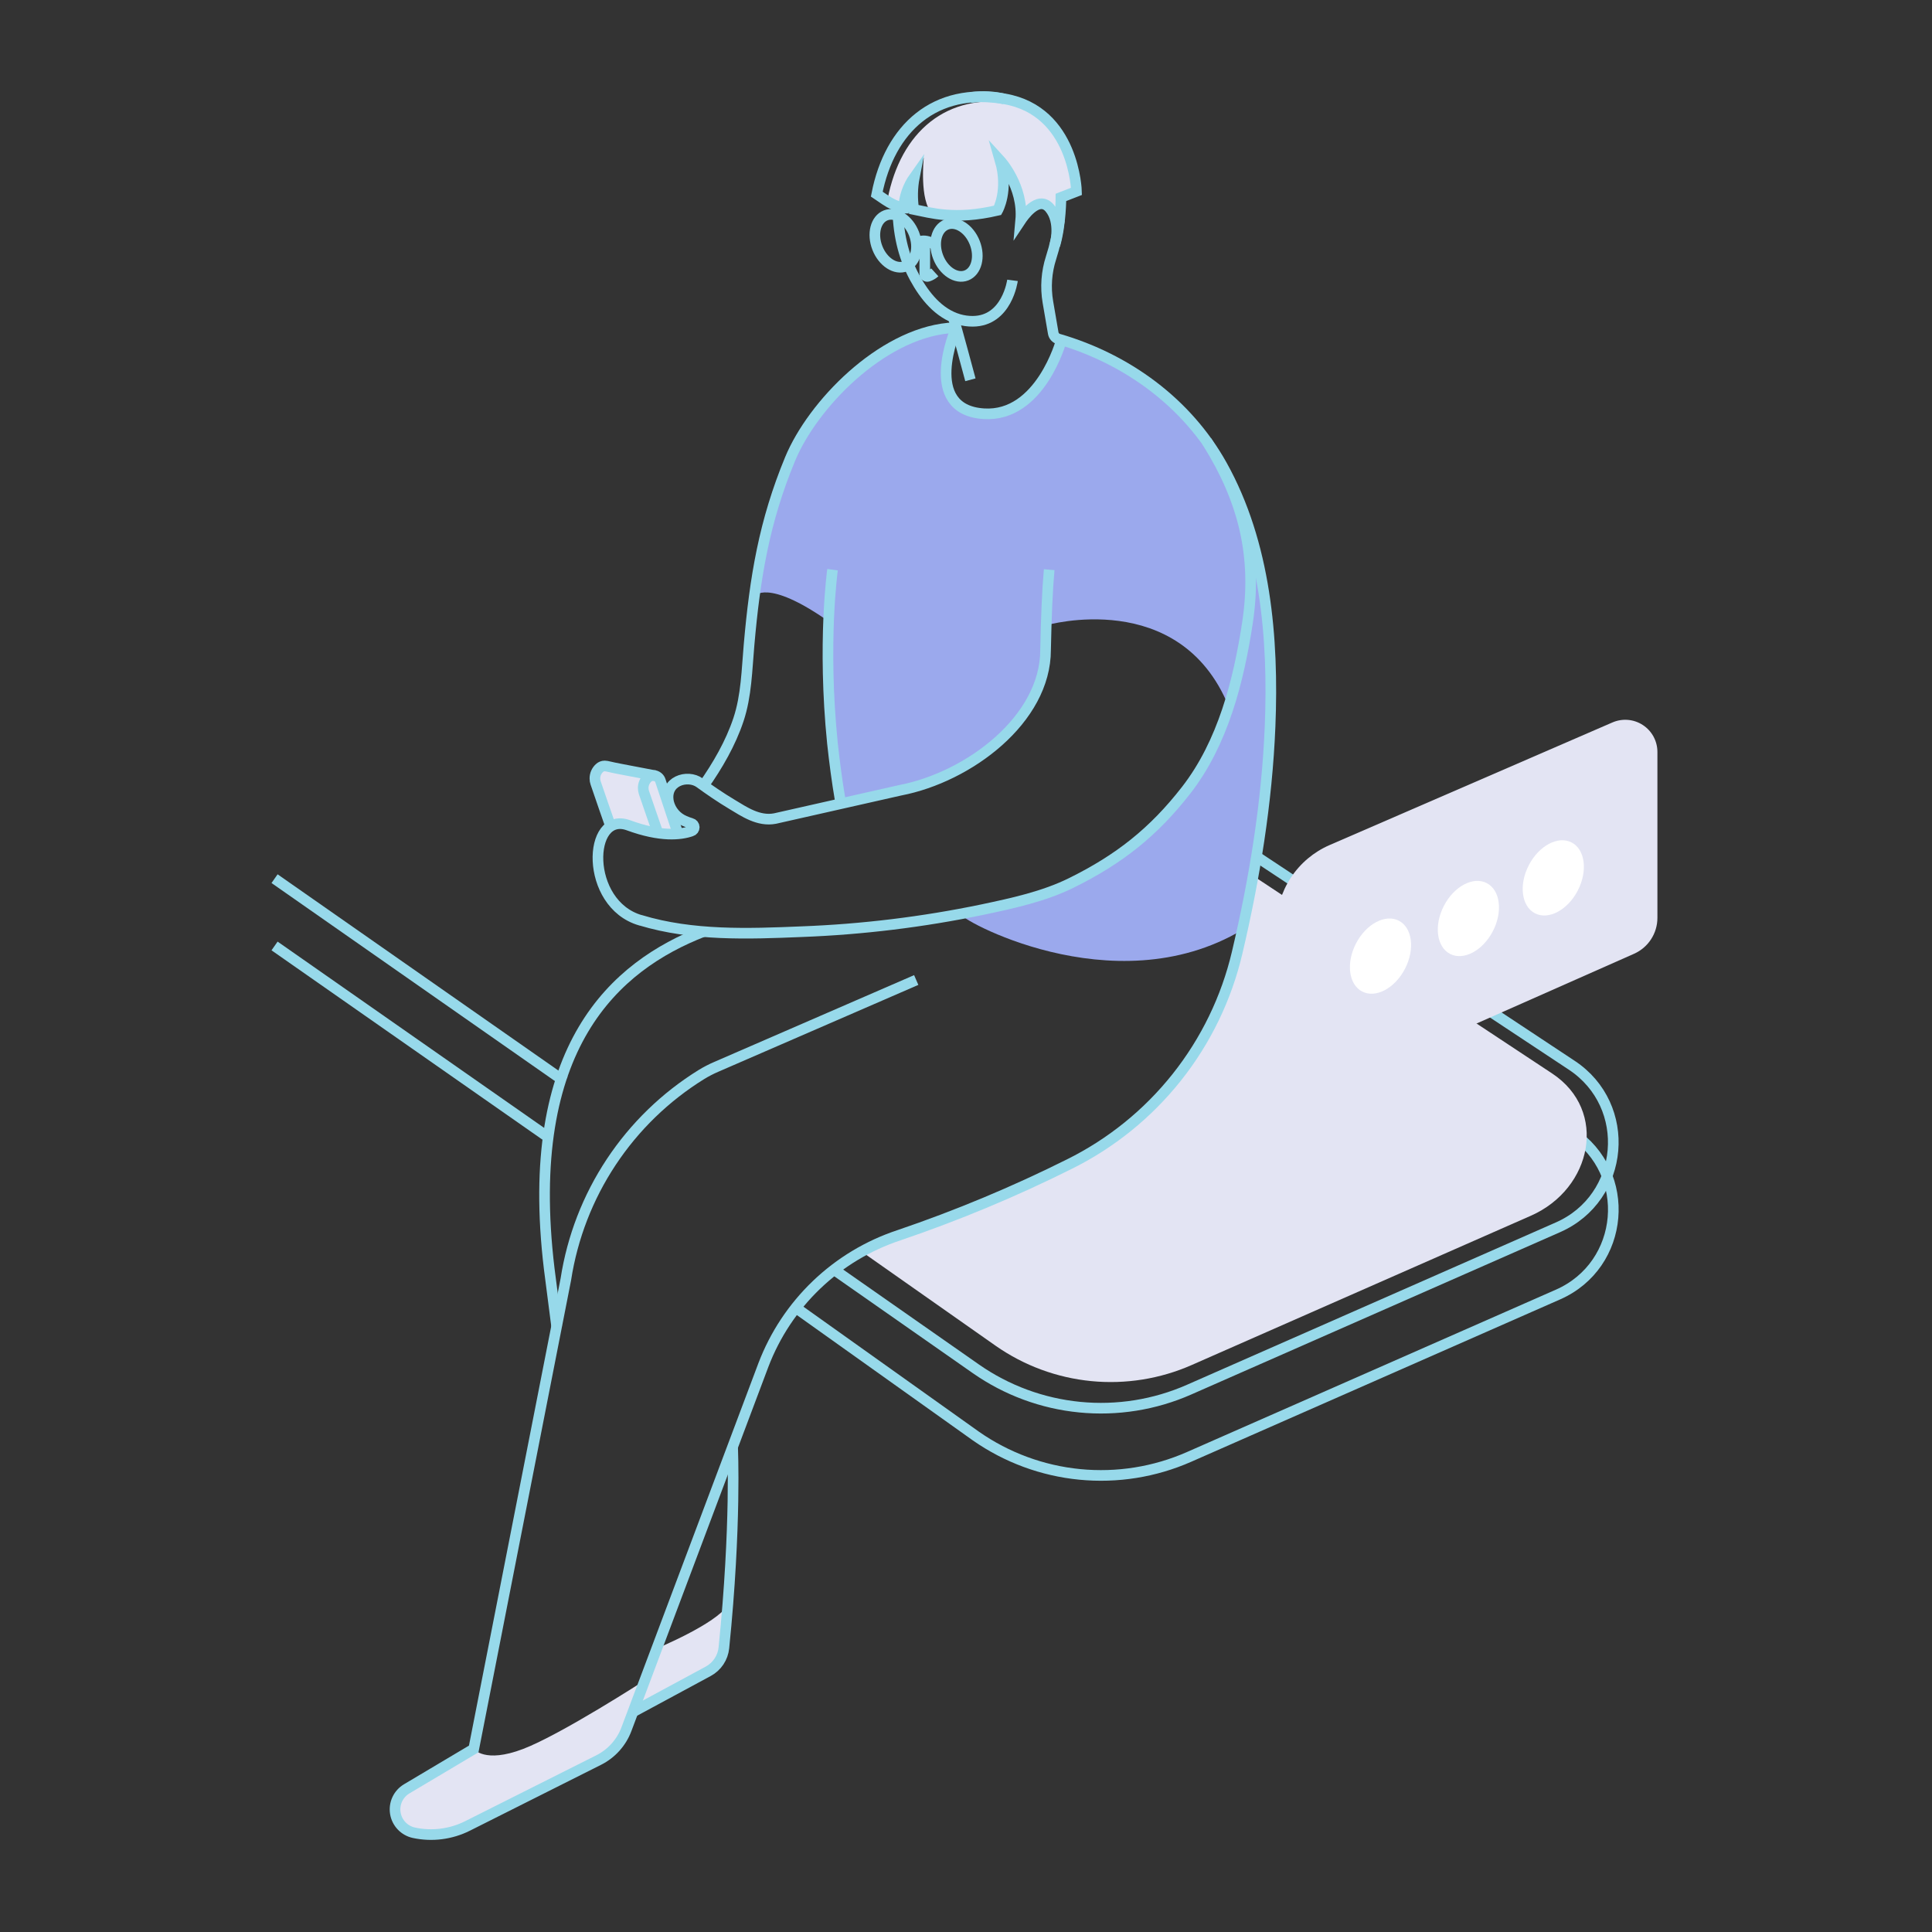 <svg width="384" height="384" viewBox="0 0 384 384" fill="none" xmlns="http://www.w3.org/2000/svg">
<rect x="0" y="0" width="384" height="384" fill="#333333" stroke="none"/>
<path d="M246.916 184.821C221.123 200.181 189.658 182.083 191.136 181.768C239.897 171.166 244.205 140.404 244.205 140.404C234.471 116.619 207.936 124.276 207.936 124.276C207.168 158.03 166.994 159.93 166.994 159.93C164.414 148.979 164.556 123.408 164.556 123.408C152.379 114.895 149.914 118.508 149.914 118.508C153.754 84.716 169.218 73.822 169.218 73.822C171.794 71.422 183.311 66.027 189.224 65.328L189.435 66.265C189.435 66.265 183.456 81.195 194.915 82.178C204.557 83.023 210.037 71.153 211.531 67.386C224.068 71.272 236.034 79.97 243.994 94.6C262.825 129.214 246.916 184.821 246.916 184.821Z" fill="#9BA9ED"/>
<path d="M249.728 170.256L312.401 211.728C324.554 219.769 322.991 238.07 309.663 243.934L236.319 276.213C229.498 279.214 222.019 280.409 214.603 279.684C207.186 278.958 200.081 276.336 193.971 272.07L165.805 252.378" stroke="#97D9EA" stroke-width="2.114" stroke-miterlimit="10"/>
<path d="M249.721 183.628L247.613 182.23L312.405 225.093C324.559 233.134 322.996 251.435 309.667 257.299L236.323 289.578C229.502 292.579 222.024 293.774 214.607 293.048C207.191 292.323 200.086 289.701 193.976 285.434L158.164 259.929" stroke="#97D9EA" stroke-width="2.114" stroke-miterlimit="10"/>
<path d="M304.255 241.644L236.844 271.316C230.575 274.073 223.702 275.171 216.886 274.504C210.07 273.837 203.541 271.427 197.925 267.506L172.094 249.359C175.65 246.633 179.636 244.518 183.886 243.099C194.535 239.483 204.927 235.15 214.99 230.132C222.63 226.352 229.341 220.933 234.643 214.259C239.946 207.586 243.709 199.824 245.664 191.528C247.016 185.787 248.203 179.981 249.174 174.145L308.502 213.362C319.669 220.751 316.501 236.26 304.255 241.644Z" fill="#E3E4F3"/>
<path d="M130.548 327.637C130.548 327.637 142.368 322.737 144.633 319.043C144.633 319.043 145.059 327.43 142.848 330.294C140.636 333.159 127.419 340.731 126.708 339.783C125.998 338.834 130.548 327.637 130.548 327.637Z" fill="#E3E4F3"/>
<path d="M94.183 347.622C94.183 347.622 96.334 350.54 103.964 347.622C111.594 344.703 128.194 333.955 128.194 333.955C128.194 333.955 123.563 346.389 121.885 347.756C120.207 349.123 88.504 364.652 88.504 364.652C88.504 364.652 74.331 366.668 79.672 356.588L94.183 347.622Z" fill="#E3E4F3"/>
<path d="M139.807 185.156C122.335 191.957 103.845 207.935 109.163 252.183L110.642 263.68" stroke="#97D9EA" stroke-width="2.114" stroke-miterlimit="10"/>
<path d="M139.758 156.261C142.615 152.183 145.195 147.775 146.777 143.029C148.359 138.283 148.44 133.141 148.882 128.149C150.057 114.763 151.877 103.692 157.042 91.223C161.515 80.433 175.028 66.532 188.472 65.215L189.682 65.111" stroke="#97D9EA" stroke-width="2.114" stroke-miterlimit="10"/>
<path d="M173.567 184.178C173.502 183.99 173.436 183.813 173.367 183.629" stroke="#97D9EA" stroke-width="2.114" stroke-miterlimit="10"/>
<path d="M167.01 159.097C166.349 155.215 165.858 151.452 165.474 147.881C165.475 147.814 165.467 147.746 165.451 147.681C163.439 127.74 165.474 113.232 165.474 113.232" stroke="#97D9EA" stroke-width="2.114" stroke-miterlimit="10"/>
<path d="M213.973 38.07L210.901 39.268C210.901 39.364 210.901 40.562 210.771 42.24C210.628 44.245 210.309 46.232 209.818 48.181C210.091 46.852 210.487 43.696 208.751 41.499C208.724 41.454 208.693 41.412 208.659 41.373C207.507 39.986 206.086 40.535 204.946 41.488C204.158 42.154 203.47 42.93 202.903 43.792C203.102 41.226 202.642 38.653 201.566 36.315C200.865 34.721 199.935 33.237 198.805 31.911C200.545 37.901 198.314 41.822 198.314 41.822C192.419 43.208 188.33 42.913 185.281 42.386C182.712 39.99 183.603 31.362 183.603 31.362C181.018 33.474 181.641 41.645 181.641 41.645C181.311 39.513 181.351 37.34 181.76 35.221C180.476 37.036 179.734 39.179 179.621 41.4L179.575 41.377C179.396 41.331 179.221 41.276 179.049 41.211C178.732 41.045 178.426 40.86 178.131 40.658L176.43 39.506C178.999 26.4 187.98 18.16 201.858 20.579C202.764 20.735 203.656 20.966 204.523 21.27C213.666 26.035 213.973 38.07 213.973 38.07Z" fill="#E3E4F3"/>
<path d="M134.763 165.711L131.265 155.182C131.188 154.937 131.049 154.715 130.862 154.539C130.675 154.362 130.447 154.236 130.198 154.172C130.167 154.172 130.132 154.172 130.098 154.149C130.063 154.126 130.056 154.149 130.033 154.149C129.952 154.144 129.871 154.144 129.791 154.149C129.402 154.15 129.03 154.298 128.746 154.564C128.462 154.826 128.235 155.144 128.08 155.499C127.925 155.853 127.844 156.235 127.844 156.622C127.844 156.924 127.892 157.225 127.986 157.513C128.754 159.736 130.121 163.749 130.77 165.577" fill="#E3E4F3"/>
<path d="M133.99 165.711L130.219 154.172C130.188 154.172 130.154 154.172 130.119 154.149C130.085 154.126 130.077 154.149 130.054 154.149L128.076 153.765C127.02 153.569 125.964 153.358 124.908 153.162C123.641 152.908 122.366 152.697 121.103 152.394C120.805 152.309 120.498 152.258 120.189 152.24C119.8 152.239 119.425 152.389 119.145 152.659C118.858 152.921 118.63 153.24 118.474 153.596C118.319 153.952 118.24 154.336 118.242 154.725C118.24 155.024 118.288 155.321 118.384 155.604C119.233 158.092 120.85 162.8 121.364 164.229L133.99 165.711Z" fill="#E3E4F3"/>
<path d="M208.534 113.229C208.15 117.503 207.951 122.676 207.816 129.177C207.816 143.001 192.533 154.448 178.951 157.067L154.045 162.692C150.754 163.33 147.839 161.275 145.551 159.912C143.197 158.511 140.785 156.84 139.088 155.6C136.646 153.814 131.942 155.25 132.906 159.509C133.113 160.319 133.505 161.07 134.051 161.703C134.596 162.336 135.281 162.836 136.051 163.161C136.484 163.355 136.931 163.519 137.387 163.652C137.557 163.695 137.708 163.792 137.817 163.93C137.926 164.067 137.986 164.236 137.989 164.412C137.991 164.587 137.936 164.758 137.831 164.898C137.727 165.039 137.578 165.141 137.41 165.188C135.252 165.933 131.3 166.375 124.926 164.036C116.758 161.03 116.125 179.669 127.291 182.914H127.334C137.621 186.024 148.692 185.625 159.325 185.179C171.399 184.722 183.414 183.256 195.244 180.798C201.261 179.523 207.444 178.198 212.95 175.476C222.435 170.787 229.27 165.411 235.771 157.044C243.067 147.663 246.182 135.355 247.94 123.816C249.953 110.614 247.172 99.467 240.095 88.104L239.834 87.689" stroke="#97D9EA" stroke-width="2.114" stroke-miterlimit="10"/>
<path d="M134.763 165.711L131.265 155.182C131.188 154.937 131.049 154.715 130.862 154.539C130.675 154.362 130.447 154.236 130.198 154.172C130.167 154.172 130.132 154.172 130.098 154.149C130.063 154.126 130.056 154.149 130.033 154.149C129.952 154.144 129.871 154.144 129.791 154.149C129.402 154.15 129.03 154.298 128.746 154.564C128.462 154.826 128.235 155.144 128.08 155.499C127.925 155.853 127.844 156.235 127.844 156.622C127.844 156.924 127.892 157.225 127.986 157.513C128.754 159.736 130.121 163.749 130.77 165.577" stroke="#97D9EA" stroke-width="2.114" stroke-miterlimit="10"/>
<path d="M130.219 154.172C130.188 154.172 130.154 154.172 130.119 154.149C130.085 154.126 130.077 154.149 130.054 154.149L128.076 153.765C127.02 153.569 125.964 153.358 124.908 153.162C123.641 152.908 122.366 152.697 121.103 152.394C120.805 152.309 120.498 152.258 120.189 152.24C119.8 152.239 119.425 152.389 119.145 152.659C118.858 152.921 118.63 153.24 118.474 153.596C118.319 153.952 118.24 154.336 118.242 154.725C118.24 155.024 118.288 155.321 118.384 155.604C119.233 158.092 120.85 162.8 121.364 164.229" stroke="#97D9EA" stroke-width="2.114" stroke-miterlimit="10"/>
<path d="M178.445 41.023C178.445 46.015 179.417 50.789 181.813 55.197C183.733 58.737 186.552 62.305 190.584 63.476C191.477 63.734 192.403 63.863 193.333 63.86C200.176 63.829 201.243 55.723 201.243 55.723" stroke="#97D9EA" stroke-width="2.114" stroke-miterlimit="10"/>
<path d="M210.534 43.92V43.943C210.217 46.42 209.672 48.862 208.906 51.239C207.991 54.074 207.775 57.088 208.276 60.025L209.34 66.211C209.388 66.487 209.514 66.743 209.701 66.951C209.888 67.159 210.131 67.31 210.4 67.386C223.901 71.307 235.886 79.958 242.859 92.45C251.557 108.048 253.143 126.833 252.44 144.344C251.822 159.523 249.368 174.614 245.885 189.387C243.756 198.415 239.66 206.863 233.889 214.125C228.118 221.388 220.815 227.286 212.5 231.4C201.559 236.863 190.261 241.578 178.682 245.512C172.552 247.542 166.952 250.912 162.288 255.378C157.625 259.844 154.015 265.293 151.721 271.329L124.511 343.682C123.511 346.353 121.538 348.548 118.989 349.826L92.915 362.924C89.623 364.572 85.867 365.049 82.267 364.276C81.334 364.075 80.482 363.596 79.825 362.904C79.166 362.213 78.732 361.339 78.578 360.396C78.424 359.454 78.557 358.487 78.96 357.621C79.363 356.756 80.018 356.032 80.838 355.544L94.156 347.622L112.468 254.264C113.757 245.935 116.834 237.984 121.489 230.957C126.142 223.931 132.263 217.996 139.429 213.56C140.384 212.977 141.38 212.464 142.409 212.024L182.107 194.786" stroke="#97D9EA" stroke-width="2.114" stroke-miterlimit="10"/>
<path d="M199.638 19.677C197.515 19.171 195.318 19.059 193.156 19.347C193.067 19.349 192.979 19.357 192.891 19.37" stroke="#97D9EA" stroke-width="2.114" stroke-miterlimit="10"/>
<path d="M190.004 65.338C190.004 65.338 182.981 81.439 195.542 82.234C206.812 82.956 210.948 67.642 210.948 67.642" stroke="#97D9EA" stroke-width="2.114" stroke-miterlimit="10"/>
<path d="M209.655 48.767C209.736 48.472 210.945 44.106 208.634 41.356C206.322 38.607 203.189 43.322 202.874 43.795C203.488 37.025 198.784 31.891 198.784 31.891C200.52 37.885 198.285 41.802 198.285 41.802C189.695 43.814 184.968 42.282 181.615 41.621C181.286 39.49 181.327 37.318 181.738 35.201C180.451 37.012 179.709 39.153 179.599 41.372H179.546C178.27 41.033 177.06 40.481 175.967 39.74L174.266 38.588C176.838 25.486 185.816 17.238 199.694 19.657C213.572 22.076 213.96 38.035 213.96 38.035L210.868 39.237C210.868 39.237 210.895 44.505 209.655 48.767Z" stroke="#97D9EA" stroke-width="2.114" stroke-miterlimit="10"/>
<path d="M183.805 48.084V54.455C183.805 54.532 183.824 54.608 183.86 54.677C183.895 54.746 183.946 54.806 184.009 54.852C184.072 54.897 184.144 54.927 184.221 54.94C184.297 54.952 184.376 54.947 184.45 54.923C184.951 54.757 185.411 54.488 185.801 54.132" stroke="#97D9EA" stroke-width="2.114" stroke-miterlimit="10"/>
<path d="M179.995 52.922C182.004 52.138 182.75 49.238 181.661 46.444C180.571 43.65 178.059 42.02 176.05 42.804C174.04 43.587 173.295 46.487 174.384 49.281C175.473 52.075 177.985 53.705 179.995 52.922Z" stroke="#97D9EA" stroke-width="2.114" stroke-miterlimit="10"/>
<path d="M192.08 54.744C194.09 53.96 194.836 51.06 193.747 48.266C192.657 45.472 190.146 43.843 188.136 44.626C186.126 45.41 185.38 48.309 186.47 51.103C187.559 53.897 190.071 55.527 192.08 54.744Z" stroke="#97D9EA" stroke-width="2.114" stroke-miterlimit="10"/>
<path d="M182.133 48.413C182.133 48.413 183.323 47.054 185.819 48.648" stroke="#97D9EA" stroke-width="2.114" stroke-miterlimit="10"/>
<path d="M189.469 63.072C189.469 63.072 190.333 65.998 192.875 75.483" stroke="#97D9EA" stroke-width="2.114" stroke-miterlimit="10"/>
<path d="M125.797 340.263L140.773 332.18C141.631 331.715 142.363 331.047 142.904 330.235C143.446 329.422 143.78 328.49 143.879 327.518C146.368 303.077 145.607 287.625 145.607 287.625" stroke="#97D9EA" stroke-width="2.114" stroke-miterlimit="10"/>
<path d="M112.205 214.918L54.57 174.641" stroke="#97D9EA" stroke-width="2.114" stroke-miterlimit="10"/>
<path d="M108.941 226.016L54.57 188.016" stroke="#97D9EA" stroke-width="2.114" stroke-miterlimit="10"/>
<path d="M329.424 149.459V182.433C329.424 183.945 328.984 185.424 328.159 186.692C327.335 187.959 326.16 188.959 324.777 189.572L283.881 207.681L271.378 226.681C271.056 227.152 270.593 227.509 270.055 227.699C269.518 227.89 268.933 227.904 268.386 227.74C267.84 227.576 267.36 227.243 267.015 226.788C266.671 226.333 266.48 225.781 266.471 225.211V215.396L262.277 217.25C261.345 217.658 260.325 217.828 259.311 217.744C258.296 217.66 257.318 217.326 256.465 216.771C255.612 216.216 254.91 215.457 254.422 214.564C253.935 213.67 253.677 212.669 253.672 211.652V184.115C253.672 180.68 254.677 177.321 256.562 174.45C258.447 171.579 261.13 169.322 264.282 167.956L320.484 143.591C321.457 143.169 322.52 142.995 323.577 143.086C324.634 143.177 325.652 143.529 326.538 144.111C327.425 144.693 328.153 145.487 328.657 146.42C329.16 147.354 329.424 148.398 329.424 149.459Z" fill="#E3E4F3"/>
<path d="M279.25 192.557C281.265 188.671 280.72 184.392 278.033 182.999C275.346 181.606 271.535 183.627 269.52 187.514C267.506 191.4 268.051 195.679 270.738 197.072C273.425 198.465 277.236 196.443 279.25 192.557Z" fill="white"/>
<path d="M296.719 185.081C298.733 181.194 298.189 176.915 295.502 175.522C292.815 174.13 289.004 176.151 286.989 180.037C284.975 183.923 285.52 188.203 288.207 189.596C290.894 190.988 294.705 188.967 296.719 185.081Z" fill="white"/>
<path d="M313.594 177.006C315.608 173.12 315.064 168.84 312.377 167.448C309.69 166.055 305.879 168.077 303.864 171.963C301.85 175.849 302.395 180.129 305.082 181.521C307.768 182.914 311.58 180.892 313.594 177.006Z" fill="white"/>
</svg>
